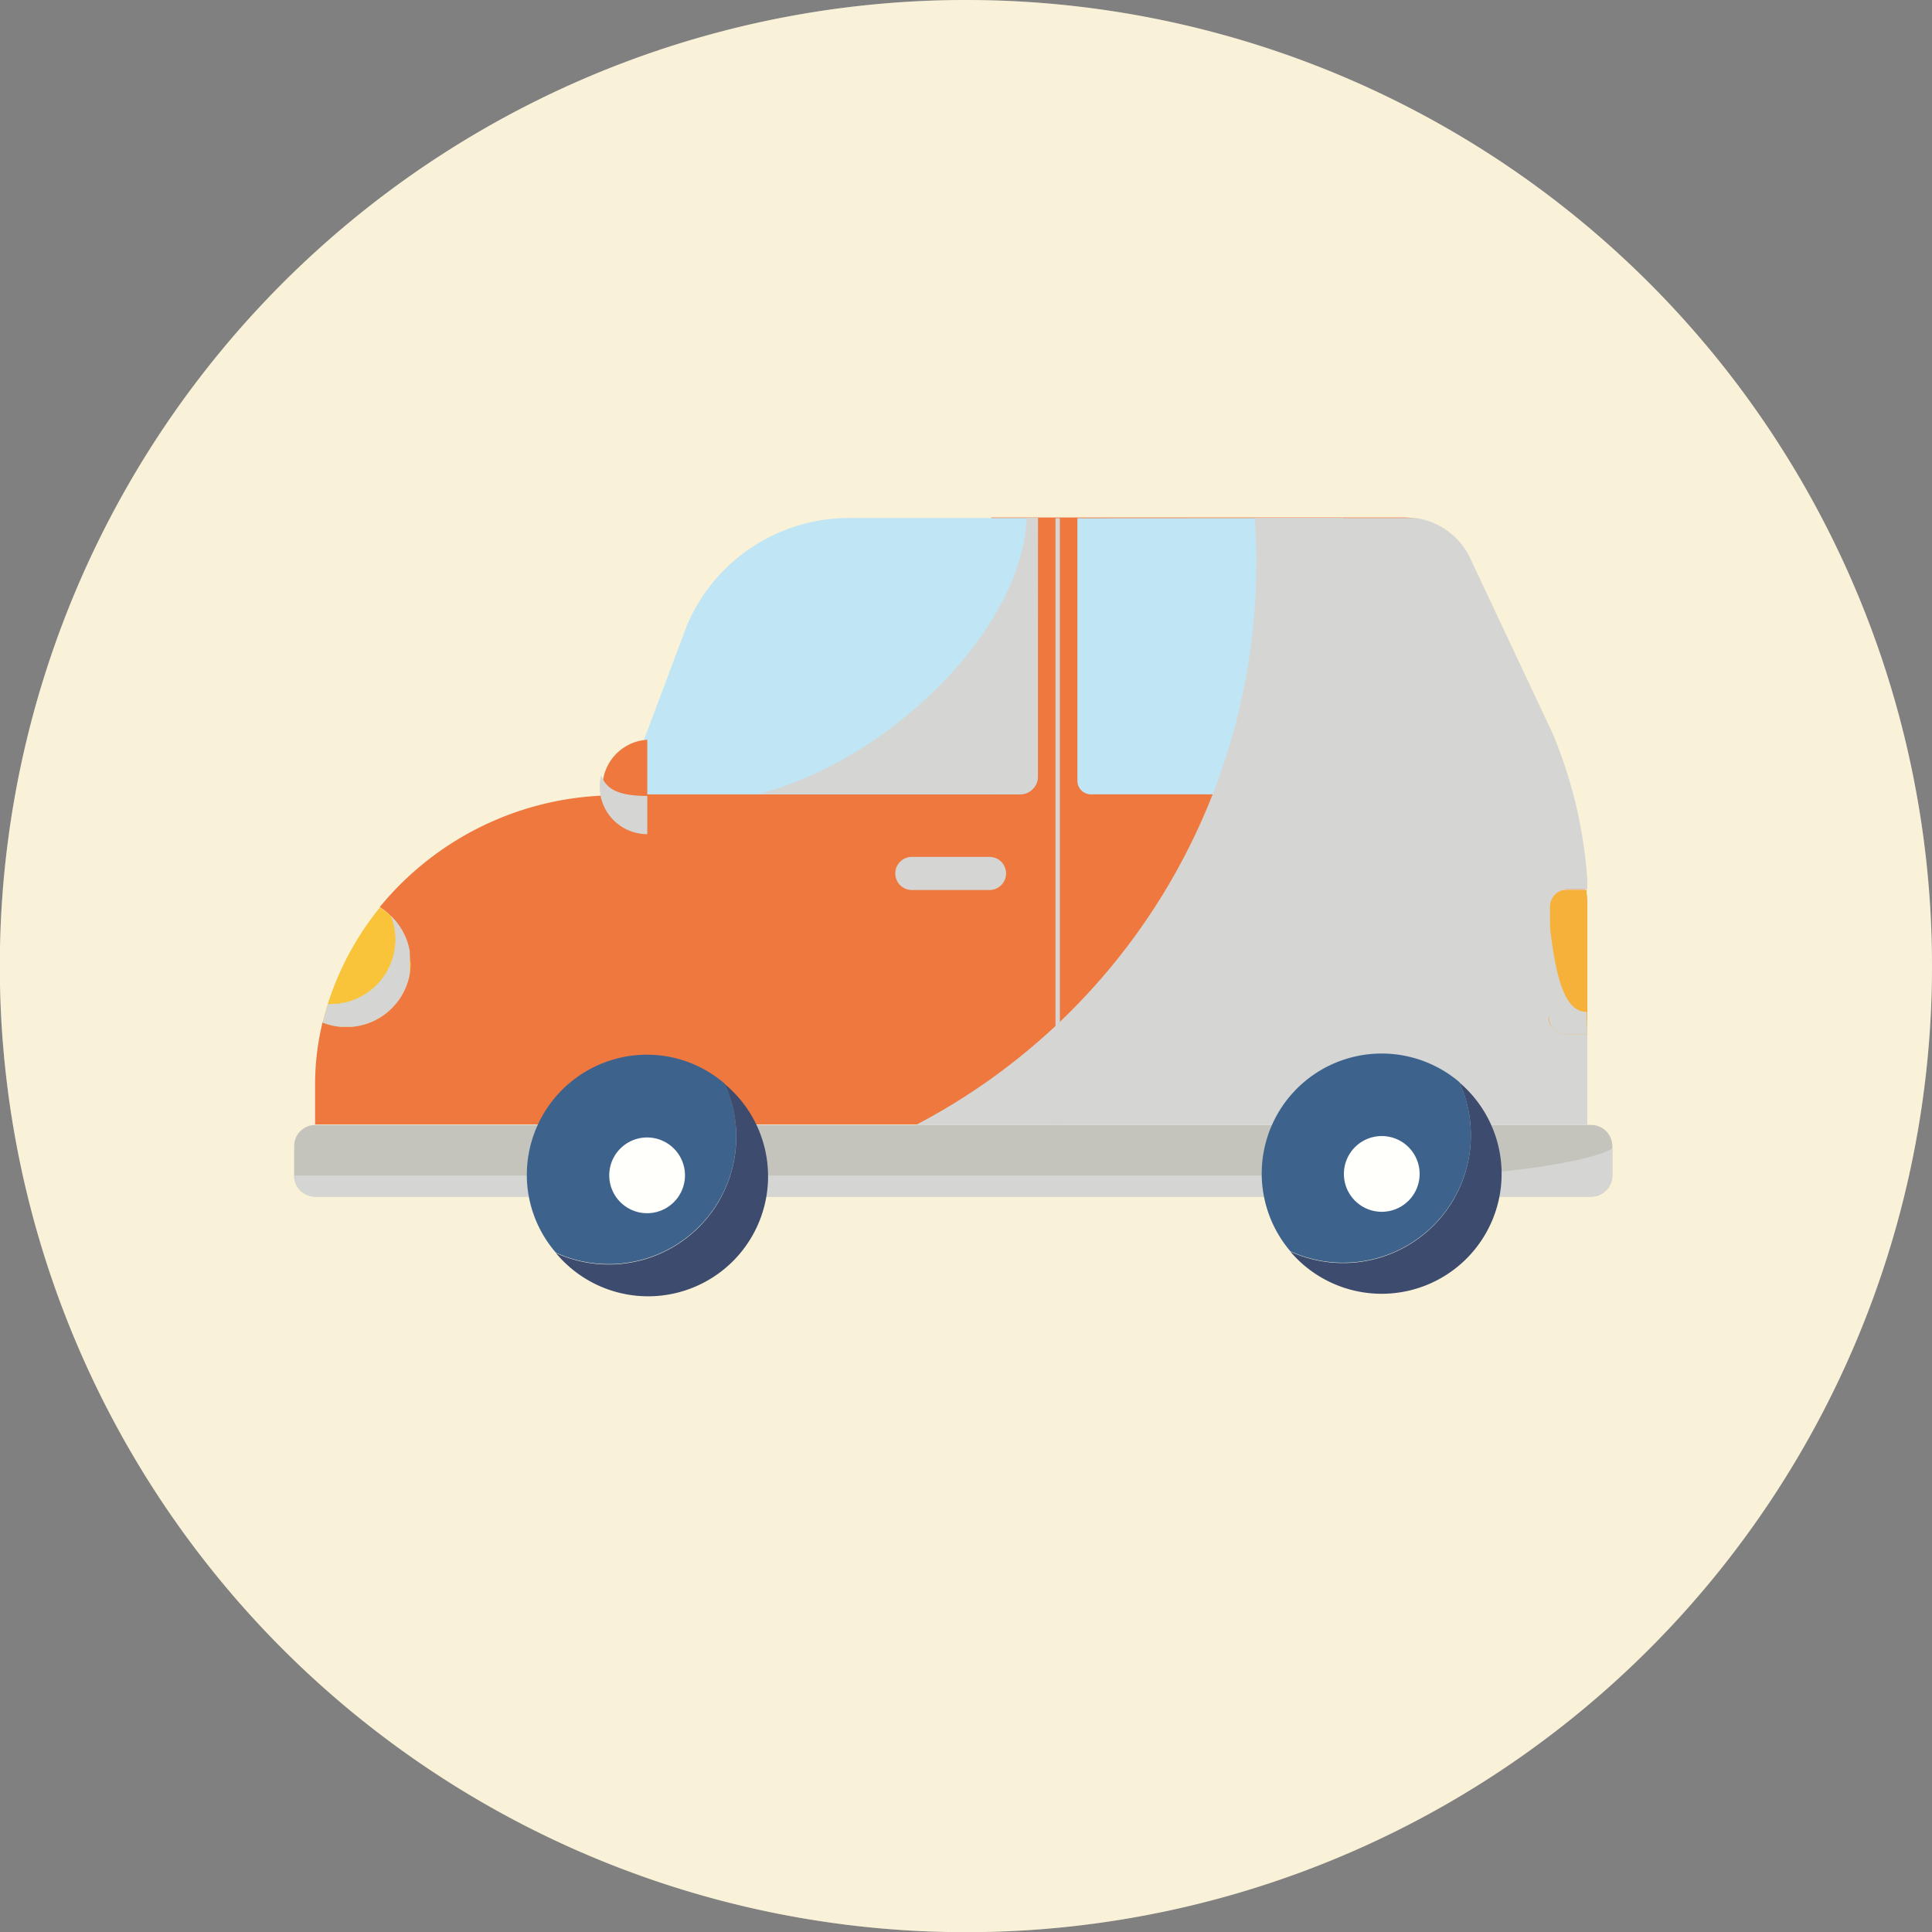 <svg xmlns="http://www.w3.org/2000/svg" xmlns:xlink="http://www.w3.org/1999/xlink" viewBox="0 0 109.69 109.69"><rect x="0" y="0" width="109.69" height="109.69" fill="#808080" stroke="none"/><defs><style>.cls-1,.cls-15{fill:none;}.cls-2{isolation:isolate;}.cls-3{fill:#f7edd1;}.cls-4{fill:#e84d07;}.cls-5{fill:#acddf7;}.cls-6{fill:#f7b200;}.cls-7{fill:#b2b2ae;}.cls-24,.cls-8{mix-blend-mode:multiply;}.cls-9{clip-path:url(#clip-path);}.cls-10{fill:#c8c9ca;}.cls-11{clip-path:url(#clip-path-2);}.cls-12{clip-path:url(#clip-path-3);}.cls-13{clip-path:url(#clip-path-4);}.cls-14{clip-path:url(#clip-path-5);}.cls-15{stroke:#c8c9ca;stroke-miterlimit:10;stroke-width:0.25px;}.cls-16{fill:#001446;}.cls-17{fill:#00326f;}.cls-18{fill:#fff;}.cls-19{fill:#f29800;}.cls-20{clip-path:url(#clip-path-6);}.cls-21{clip-path:url(#clip-path-7);}.cls-22{clip-path:url(#clip-path-8);}.cls-23{clip-path:url(#clip-path-9);}.cls-24{opacity:0.24;}.cls-25{clip-path:url(#clip-path-10);}.cls-26{fill:#fffded;}</style><clipPath id="clip-path" transform="translate(0 0)"><rect class="cls-1" x="16.7" y="65.19" width="74.84" height="2.75"/></clipPath><clipPath id="clip-path-2" transform="translate(0 0)"><rect class="cls-1" x="18.32" y="52.04" width="4.95" height="6.26"/></clipPath><clipPath id="clip-path-3" transform="translate(0 0)"><rect class="cls-1" x="50.83" y="48.65" width="6.29" height="1.88"/></clipPath><clipPath id="clip-path-4" transform="translate(0 0)"><rect class="cls-1" x="76" y="48.65" width="6.29" height="1.88"/></clipPath><clipPath id="clip-path-5" transform="translate(0 0)"><rect class="cls-1" x="59.92" y="29.42" width="0.26" height="34.45"/></clipPath><clipPath id="clip-path-6" transform="translate(0 0)"><rect class="cls-1" x="43.09" y="29.41" width="15.84" height="15.7"/></clipPath><clipPath id="clip-path-7" transform="translate(0 0)"><rect class="cls-1" x="34.06" y="43.99" width="2.7" height="3.37"/></clipPath><clipPath id="clip-path-8" transform="translate(0 0)"><rect class="cls-1" x="51.95" y="29.41" width="38.17" height="34.46"/></clipPath><clipPath id="clip-path-9" transform="translate(0 0)"><rect class="cls-1" x="87.95" y="51.84" width="2.18" height="6.89"/></clipPath><clipPath id="clip-path-10" transform="translate(0 0)"><rect class="cls-1" width="109.69" height="109.69"/></clipPath></defs><g class="cls-2"><g id="レイヤー_2" data-name="レイヤー 2"><g id="レイヤー_1-2" data-name="レイヤー 1"><path class="cls-3" d="M109.69,54.85A54.85,54.85,0,1,1,54.85,0a54.84,54.84,0,0,1,54.84,54.85" transform="translate(0 0)"/><path class="cls-4" d="M88.88,58.73a1,1,0,0,1-1-1V51.5a1,1,0,0,1,1-1H90a26.12,26.12,0,0,0-2-8.85l-4.69-9.94a4,4,0,0,0-3.66-2.33H56.28v15.7H35.37l0,.08a17.32,17.32,0,0,0-13.81,6.34,3.66,3.66,0,0,1-3.24,6.52,14.76,14.76,0,0,0-.43,3.46v2.36H90.09V58.73Z" transform="translate(0 0)"/><path class="cls-5" d="M58.93,29.41H48.19A10,10,0,0,0,39,35.51L35.4,45.1H57.92a1,1,0,0,0,1-1Z" transform="translate(0 0)"/><path class="cls-4" d="M90.06,50.53H88.91a1,1,0,0,0-1,1v6.27a1,1,0,0,0,1,1h1.21V52.13c0-.51,0-1.05-.06-1.6" transform="translate(0 0)"/><path class="cls-6" d="M23.28,54.62a3.67,3.67,0,0,0-1.71-3.09,16.68,16.68,0,0,0-3.25,6.52,3.66,3.66,0,0,0,5-3.43" transform="translate(0 0)"/><path class="cls-7" d="M90.34,67.94H17.9a1.2,1.2,0,0,1-1.2-1.2V65.07a1.2,1.2,0,0,1,1.2-1.2H90.34a1.2,1.2,0,0,1,1.2,1.2v1.67a1.2,1.2,0,0,1-1.2,1.2" transform="translate(0 0)"/><g class="cls-8"><g class="cls-9"><path class="cls-10" d="M91.54,66.74a1.2,1.2,0,0,1-1.2,1.2H17.89a1.2,1.2,0,0,1-1.19-1.2H81.49c3.31,0,9-.78,10.05-1.55Z" transform="translate(0 0)"/></g></g><g class="cls-8"><g class="cls-11"><path class="cls-10" d="M22.19,52a3.5,3.5,0,0,1,.25,1.3A3.67,3.67,0,0,1,18.77,57l-.15,0c-.11.35-.21.71-.3,1.06a3.66,3.66,0,0,0,5-3.43A3.61,3.61,0,0,0,22.19,52" transform="translate(0 0)"/></g></g><path class="cls-6" d="M22.44,53.34a3.5,3.5,0,0,0-.25-1.3,4.31,4.31,0,0,0-.62-.51A16.82,16.82,0,0,0,18.62,57l.15,0a3.67,3.67,0,0,0,3.67-3.67" transform="translate(0 0)"/><g class="cls-8"><g class="cls-12"><path class="cls-10" d="M56.18,50.53H51.77a.94.94,0,1,1,0-1.88h4.41a.94.94,0,1,1,0,1.88" transform="translate(0 0)"/></g></g><g class="cls-8"><g class="cls-13"><path class="cls-10" d="M81.35,50.53H76.94a.94.94,0,1,1,0-1.88h4.41a.94.94,0,1,1,0,1.88" transform="translate(0 0)"/></g></g><g class="cls-8"><g class="cls-14"><line class="cls-15" x1="60.05" y1="29.42" x2="60.05" y2="63.87"/></g></g><path class="cls-16" d="M41.15,61.55a7.24,7.24,0,0,1-9.59,9.59,6.81,6.81,0,1,0,9.59-9.59" transform="translate(0 0)"/><path class="cls-17" d="M41.8,64.53a7.21,7.21,0,0,0-.65-3,6.75,6.75,0,0,0-4.41-1.65,6.83,6.83,0,0,0-6.83,6.83,6.75,6.75,0,0,0,1.65,4.41A7.24,7.24,0,0,0,41.8,64.53" transform="translate(0 0)"/><path class="cls-18" d="M38.89,66.73a2.15,2.15,0,1,1-2.15-2.15,2.15,2.15,0,0,1,2.15,2.15" transform="translate(0 0)"/><path class="cls-19" d="M90.06,50.53H88.91a1,1,0,0,0-1,1v6.27a1,1,0,0,0,1,1h1.21V52.13c0-.51,0-1.05-.06-1.6" transform="translate(0 0)"/><g class="cls-8"><g class="cls-20"><path class="cls-10" d="M58.93,29.41V44.08a1,1,0,0,1-1,1H43.09c7.6-2,15-9.51,15.2-15.69Z" transform="translate(0 0)"/></g></g><path class="cls-4" d="M36.75,42a2.71,2.71,0,0,0,0,5.41Z" transform="translate(0 0)"/><g class="cls-8"><g class="cls-21"><path class="cls-10" d="M36.75,45.19v2.17A2.7,2.7,0,0,1,34.13,44c.27.81,1,1.19,2.62,1.19" transform="translate(0 0)"/></g></g><path class="cls-5" d="M61.17,29.42V44.33a.77.77,0,0,0,.77.77H81.8a.61.61,0,0,0,.56-.84l-6.1-14.85Z" transform="translate(0 0)"/><g class="cls-8"><g class="cls-22"><path class="cls-10" d="M88,57.76V51.49a1,1,0,0,1,1-1h1.15a26.07,26.07,0,0,0-2-8.85l-4.68-9.95a4.05,4.05,0,0,0-3.67-2.32H71.24c.05.84.09,1.68.09,2.53A36,36,0,0,1,52,63.87H90.12V58.72H88.91a1,1,0,0,1-1-1" transform="translate(0 0)"/></g></g><g class="cls-8"><g class="cls-23"><path class="cls-10" d="M90.12,58.72H88.91c-.49,0-1-.3-1-1.24V51.84c.32,3,.73,5.61,2.17,5.61Z" transform="translate(0 0)"/></g></g><path class="cls-16" d="M82.86,61.46a7.25,7.25,0,0,1-9.6,9.6,6.81,6.81,0,1,0,9.6-9.6" transform="translate(0 0)"/><path class="cls-17" d="M83.51,64.44a7.25,7.25,0,0,0-.65-3,6.81,6.81,0,0,0-9.6,9.6,7.25,7.25,0,0,0,10.25-6.62" transform="translate(0 0)"/><path class="cls-18" d="M80.6,66.65a2.15,2.15,0,1,1-2.15-2.15,2.15,2.15,0,0,1,2.15,2.15" transform="translate(0 0)"/><g class="cls-24"><g class="cls-25"><path class="cls-26" d="M109.69,54.85A54.85,54.85,0,1,1,54.85,0a54.84,54.84,0,0,1,54.84,54.85" transform="translate(0 0)"/></g></g></g></g></g></svg>
